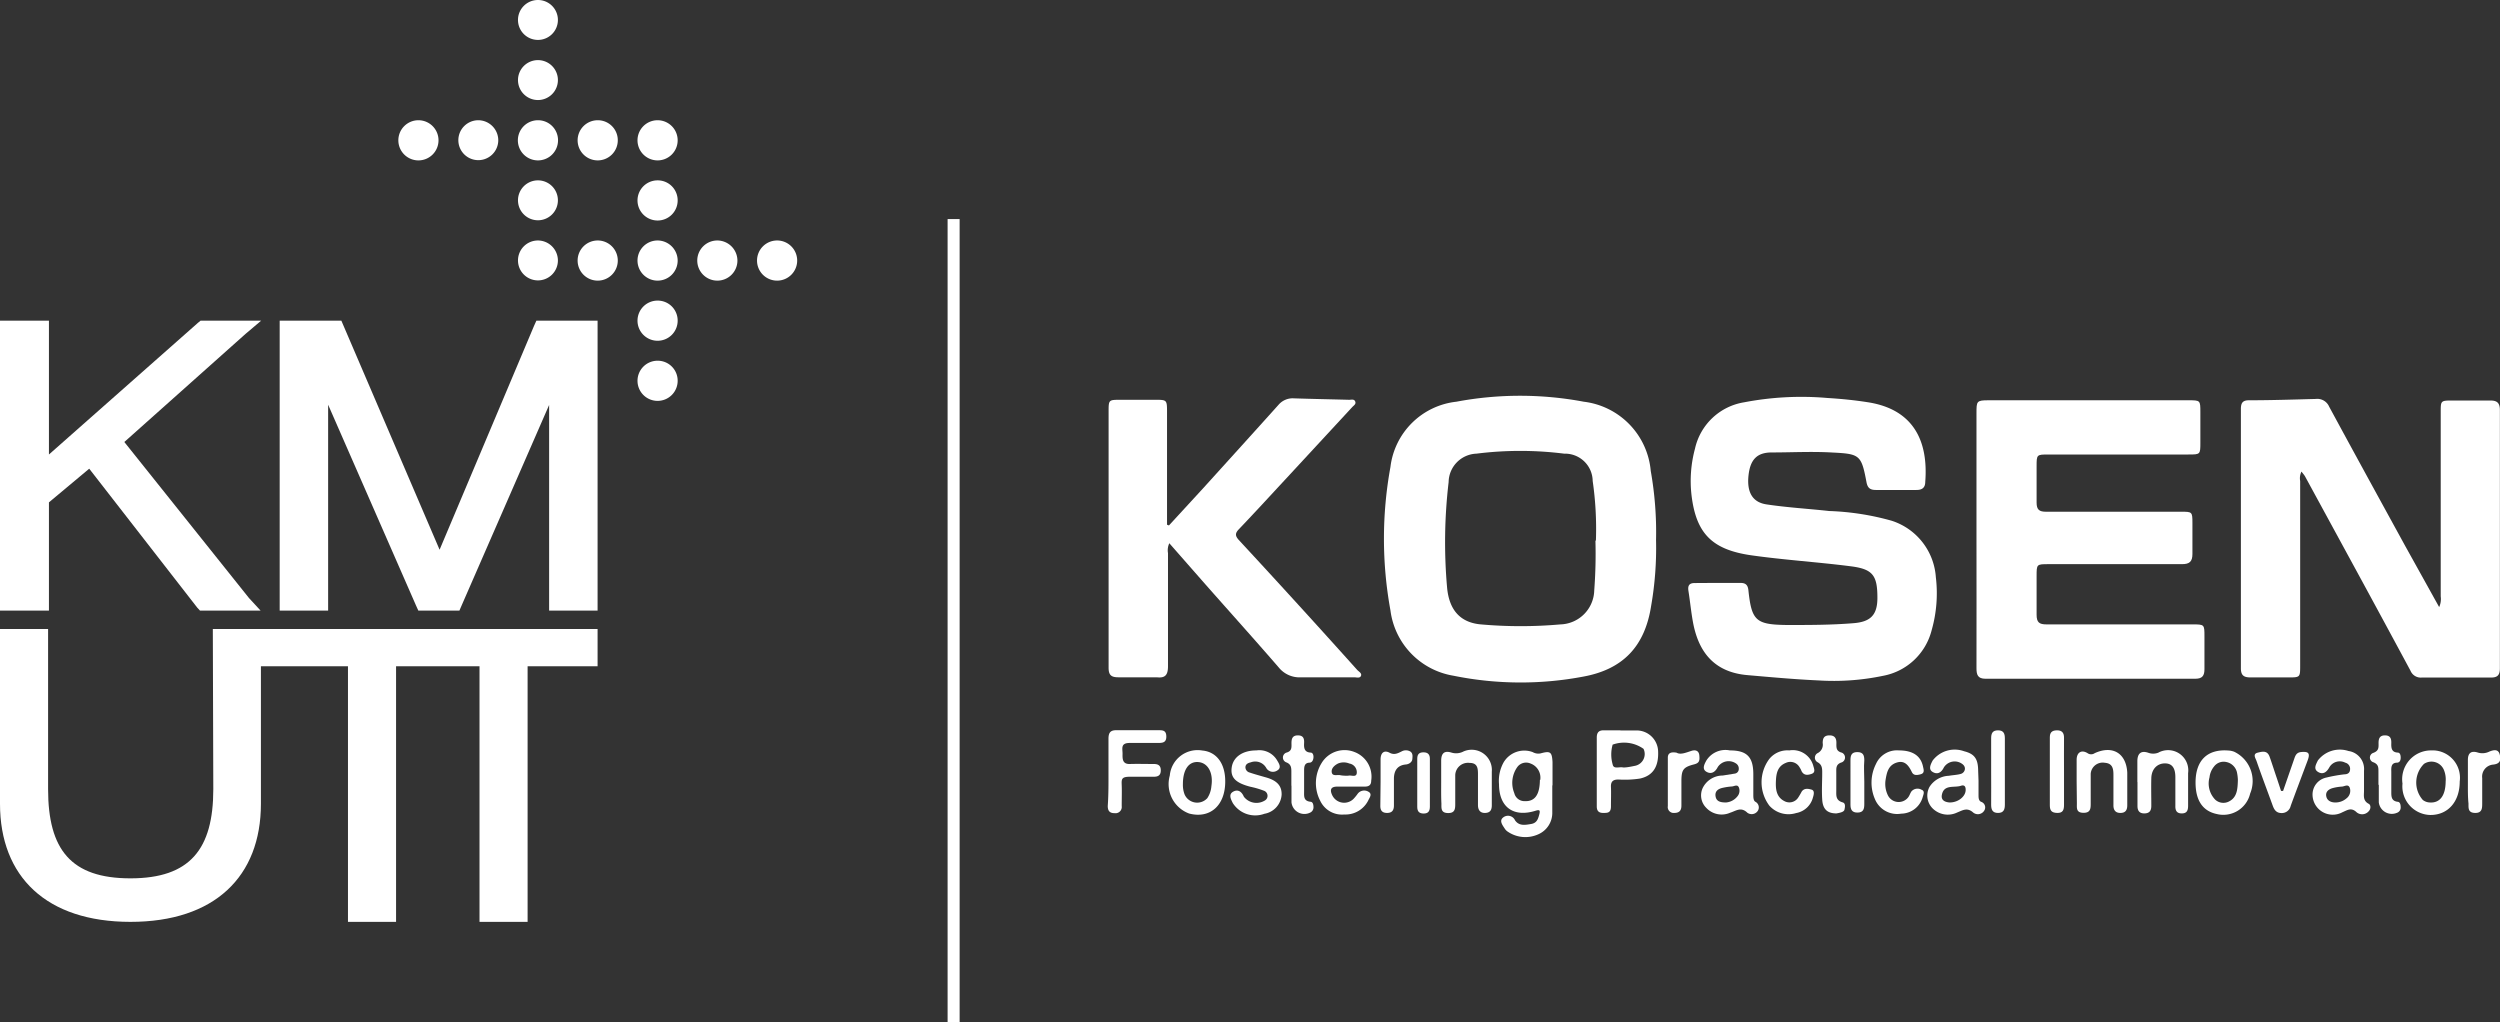 <svg xmlns="http://www.w3.org/2000/svg" viewBox="0 0 207.92 85"><rect x="0" y="0" width="207.92" height="85" fill="#333333" stroke="none"/><defs><style>.cls-1{fill:#fff;}</style></defs><g id="Layer_2" data-name="Layer 2"><g id="Layer_1-2" data-name="Layer 1"><polygon class="cls-1" points="4.07 41.78 7.42 38.98 16.4 50.53 16.63 50.78 21.67 50.78 20.71 49.74 10.34 36.76 20.42 27.77 21.72 26.67 16.68 26.67 16.45 26.86 4.07 37.8 4.07 26.67 0 26.67 0 50.78 4.07 50.78 4.07 41.78"/><path class="cls-1" d="M17.74,65.63c0,5-1.94,7.42-6.89,7.42S4,70.66,4,65.63V52.31H0V66.85c0,6.06,3.86,9.82,10.85,9.82S21.7,72.91,21.7,66.85V55.41h7.24V76.67h4V55.41h6.94V76.67h4V55.41H49.7v-3.1h-32Z"/><polygon class="cls-1" points="44.42 27.09 36.56 45.72 28.57 27.09 28.39 26.67 23.26 26.67 23.26 50.78 27.29 50.78 27.29 33.66 34.6 50.36 34.79 50.78 38.21 50.78 38.39 50.36 45.67 33.68 45.67 50.78 49.7 50.78 49.7 26.67 44.61 26.67 44.42 27.09"/><path class="cls-1" d="M46.4,1.67A1.66,1.66,0,1,1,44.74,0,1.66,1.66,0,0,1,46.4,1.67"/><path class="cls-1" d="M46.4,6.67A1.66,1.66,0,1,1,44.74,5,1.66,1.66,0,0,1,46.4,6.67"/><path class="cls-1" d="M46.4,16.67A1.66,1.66,0,1,1,44.74,15a1.66,1.66,0,0,1,1.66,1.67"/><path class="cls-1" d="M46.4,21.66A1.66,1.66,0,1,1,44.74,20a1.67,1.67,0,0,1,1.66,1.66"/><path class="cls-1" d="M46.41,11.67A1.67,1.67,0,1,1,44.75,10a1.66,1.66,0,0,1,1.66,1.67"/><path class="cls-1" d="M41.44,11.67A1.66,1.66,0,1,1,39.78,10a1.67,1.67,0,0,1,1.66,1.67"/><path class="cls-1" d="M36.47,11.67A1.67,1.67,0,1,1,34.8,10a1.67,1.67,0,0,1,1.67,1.67"/><path class="cls-1" d="M56.36,11.67A1.67,1.67,0,1,1,54.69,10a1.67,1.67,0,0,1,1.67,1.67"/><path class="cls-1" d="M56.36,16.67A1.67,1.67,0,1,1,54.69,15a1.66,1.66,0,0,1,1.67,1.67"/><path class="cls-1" d="M51.38,11.67A1.67,1.67,0,1,1,49.72,10a1.66,1.66,0,0,1,1.66,1.67"/><path class="cls-1" d="M61.33,21.66A1.67,1.67,0,1,1,59.66,20a1.68,1.68,0,0,1,1.67,1.66"/><path class="cls-1" d="M56.36,21.66A1.67,1.67,0,1,1,54.69,20a1.68,1.68,0,0,1,1.67,1.66"/><path class="cls-1" d="M51.38,21.66A1.67,1.67,0,1,1,49.72,20a1.67,1.67,0,0,1,1.66,1.66"/><path class="cls-1" d="M66.3,21.66A1.67,1.67,0,1,1,64.64,20a1.67,1.67,0,0,1,1.66,1.66"/><path class="cls-1" d="M56.36,26.67A1.67,1.67,0,1,1,54.69,25a1.66,1.66,0,0,1,1.67,1.67"/><path class="cls-1" d="M56.36,31.67A1.67,1.67,0,1,1,54.69,30a1.66,1.66,0,0,1,1.67,1.67"/><rect class="cls-1" x="78.81" y="18.22" width="1" height="66.78"/><path class="cls-1" d="M202.86,50.49a1.6,1.6,0,0,0,.13-.89c0-5.11,0-10.23,0-15.34,0-.92,0-.95.93-.95,1.07,0,2.14,0,3.21,0,.55,0,.78.21.78.79q0,10.74,0,21.48c0,.57-.2.78-.77.77-1.91,0-3.82,0-5.72,0a.92.92,0,0,1-.94-.56q-2.62-4.87-5.28-9.75l-3.5-6.43c-.08-.13-.18-.24-.29-.39a1.23,1.23,0,0,0-.11.78V55.34c0,1,0,1-1,1s-2.09,0-3.13,0c-.56,0-.8-.17-.8-.76,0-7.18,0-14.37,0-21.55,0-.47.11-.74.66-.74,1.86,0,3.71-.06,5.57-.11a1.07,1.07,0,0,1,1.11.64c2.1,3.88,4.23,7.76,6.35,11.63Z"/><path class="cls-1" d="M137.73,44.92a28,28,0,0,1-.41,5.48c-.52,3.34-2.32,5.26-5.63,5.87a28,28,0,0,1-10.8-.07,6.32,6.32,0,0,1-5.25-5.44,33.16,33.16,0,0,1,0-11.92,6.21,6.21,0,0,1,5.48-5.43,28.62,28.62,0,0,1,10.6,0,6.36,6.36,0,0,1,5.57,5.76A29.18,29.18,0,0,1,137.73,44.92Zm-5,0a27.77,27.77,0,0,0-.27-4.92,2.3,2.3,0,0,0-2.37-2.27,29.23,29.23,0,0,0-7.3,0,2.4,2.4,0,0,0-2.31,2.36,42.76,42.76,0,0,0-.13,8.76c.17,1.91,1.12,2.93,2.81,3.08a37.53,37.53,0,0,0,6.62,0,2.9,2.9,0,0,0,2.81-2.83A40.33,40.33,0,0,0,132.69,45Z"/><path class="cls-1" d="M142.86,48.48c.63,0,1.26,0,1.89,0,.43,0,.61.17.66.6.27,2.56.62,2.87,3.23,2.9,1.83,0,3.67,0,5.5-.15,1.43-.11,2-.68,2-2.11,0-1.89-.39-2.4-2.27-2.63-2.74-.35-5.5-.52-8.24-.91-3.23-.47-4.57-1.8-4.95-5a10.32,10.32,0,0,1,.29-3.87,5,5,0,0,1,4.08-3.85,25.21,25.21,0,0,1,6.94-.36c1.13.07,2.26.18,3.39.36,3.78.6,5,3.24,4.74,6.61,0,.48-.25.69-.76.68-1.11,0-2.23,0-3.35,0-.48,0-.69-.17-.78-.66-.43-2.3-.57-2.34-2.94-2.46-1.66-.09-3.3,0-4.94,0-1.23,0-1.79.6-1.93,1.92s.28,2.22,1.5,2.4c1.72.26,3.47.36,5.2.55a21.84,21.84,0,0,1,5.21.81A5.31,5.31,0,0,1,161,48a11.21,11.21,0,0,1-.35,4.42,5.14,5.14,0,0,1-4.06,3.79,20,20,0,0,1-5.34.38c-2-.09-3.94-.27-5.9-.44-3-.25-4.14-2.19-4.55-4.41-.16-.87-.24-1.75-.38-2.62-.07-.48.13-.64.57-.63C141.61,48.49,142.24,48.48,142.86,48.48Z"/><path class="cls-1" d="M164.38,44.76V34.37c0-1,0-1.08,1-1.08H182c1,0,1,0,1,1v2.51c0,1,0,1-1,1H170.38c-1,0-1,0-1,1s0,2,0,3c0,.59.22.76.78.76,3.75,0,7.49,0,11.23,0,.92,0,.95,0,.95.93s0,1.72,0,2.58c0,.64-.24.85-.87.85-3.7,0-7.39,0-11.09,0-1,0-1,0-1,1s0,2.15,0,3.21c0,.63.22.8.82.8q6.06,0,12.14,0c1,0,1,0,1,1s0,1.81,0,2.72c0,.54-.17.8-.76.8H165.13c-.66,0-.75-.35-.75-.88C164.39,51.88,164.38,48.32,164.38,44.76Z"/><path class="cls-1" d="M97.25,45.18a1.36,1.36,0,0,0-.11.82c0,3.14,0,6.27,0,9.41,0,.71-.22,1-.92.92-1.06,0-2.14,0-3.2,0-.61,0-.82-.19-.82-.8,0-2.89,0-5.77,0-8.65V34.25c0-1,0-1,1-1h2.86c1,0,1,0,1,1.07,0,2.86,0,5.72,0,8.58v.74l.16.06,2.85-3.1c2.09-2.31,4.18-4.61,6.26-6.93a1.55,1.55,0,0,1,1.29-.54c1.53.05,3.06.08,4.59.12.18,0,.41-.08.5.14s-.12.33-.24.46l-5.55,6c-1.3,1.4-2.58,2.8-3.9,4.18-.32.34-.28.55,0,.87q5,5.4,9.86,10.82c.13.14.4.27.31.49s-.37.12-.57.12c-1.46,0-2.93,0-4.39,0a2.22,2.22,0,0,1-1.88-.82c-2-2.31-4.06-4.6-6.09-6.9Z"/><path class="cls-1" d="M129.1,65.32c0,.75,0,1.49,0,2.23a1.94,1.94,0,0,1-1.17,1.84,2.6,2.6,0,0,1-2.53-.22.85.85,0,0,1-.25-.25c-.18-.28-.48-.65-.15-.92a.64.64,0,0,1,1,.22c.34.5.86.39,1.34.31s.58-.42.68-.8,0-.4-.35-.29c-1.81.55-3-.32-3-2.22a3.16,3.16,0,0,1,.38-1.81,2,2,0,0,1,2.42-.86.94.94,0,0,0,.65.11c.83-.23.95-.12,1,.71v1.95Zm-1-.46a1.25,1.25,0,0,0-.81-1.36.91.91,0,0,0-1.08.27,2.26,2.26,0,0,0-.27,2.19.87.87,0,0,0,.86.67C127.62,66.67,128.06,66.14,128.07,64.86Z"/><path class="cls-1" d="M134.77,60.75c.46,0,.93,0,1.39,0a1.79,1.79,0,0,1,1.74,1.68c.07,1.32-.42,2.08-1.5,2.32a8.36,8.36,0,0,1-1.8.08c-.45,0-.64.17-.62.62s0,1.07,0,1.61-.26.55-.64.55-.54-.17-.54-.55c0-1.91,0-3.82,0-5.72,0-.47.22-.62.64-.6h1.33Zm.26,3.08c.28,0,.62-.07,1-.15a1,1,0,0,0,.66-1.4,2.8,2.8,0,0,0-2.57-.35.09.09,0,0,0,0,0,3,3,0,0,0,0,1.64C134.2,64,134.66,63.75,135,63.83Z"/><path class="cls-1" d="M192.33,66.14a1.44,1.44,0,0,1,1.14-1.47,12.74,12.74,0,0,1,1.5-.27c.24,0,.46-.09.48-.39a.53.53,0,0,0-.4-.58,1,1,0,0,0-1.33.4c-.24.43-.56.61-.95.36s-.14-.64,0-.94a2.3,2.3,0,0,1,2.55-.79,1.51,1.51,0,0,1,1.29,1.64c0,.55,0,1.11,0,1.67,0,.39-.11.82.39,1.08.2.11.18.44,0,.62a.72.72,0,0,1-1,.09c-.45-.44-.78-.18-1.2,0A1.68,1.68,0,0,1,192.33,66.14Zm1.93.6a1.39,1.39,0,0,0,.89-.34.79.79,0,0,0,.28-.87c-.13-.36-.44-.12-.66-.11a3.78,3.78,0,0,0-.75.12c-.34.09-.62.3-.55.68S193.88,66.75,194.26,66.74Z"/><path class="cls-1" d="M143.87,62.41c1.41,0,1.94.54,1.95,1.94,0,.58,0,1.16,0,1.74,0,.2,0,.46.15.58a.53.53,0,0,1,.22.77.61.61,0,0,1-.87.15c-.53-.51-.94-.15-1.42,0a1.75,1.75,0,0,1-2-.41,1.46,1.46,0,0,1-.3-1.62,1.85,1.85,0,0,1,1.67-1.06l1-.16a.38.38,0,0,0,.34-.38.5.5,0,0,0-.24-.47,1.08,1.08,0,0,0-1.51.31c-.23.45-.57.61-.95.38s-.15-.64,0-.92A1.87,1.87,0,0,1,143.87,62.41Zm-.32,4.33a1.34,1.34,0,0,0,.94-.5.73.73,0,0,0,.14-.72c-.12-.33-.39-.12-.6-.11a4.85,4.85,0,0,0-.75.11c-.38.08-.67.28-.6.71S143.09,66.74,143.55,66.74Z"/><path class="cls-1" d="M164.55,64.94v1.18c0,.21,0,.45.2.56a.49.49,0,0,1,.28.73.62.62,0,0,1-.92.17c-.51-.46-.89-.18-1.35,0a1.79,1.79,0,0,1-2.06-.38,1.51,1.51,0,0,1-.23-1.75,2,2,0,0,1,1.62-.93c.34-.06.7-.07,1-.16s.48-.5.16-.78a1.06,1.06,0,0,0-1.58.24c-.23.47-.56.61-.94.38s-.15-.64,0-.94a2.3,2.3,0,0,1,2.62-.78c.87.22,1.16.63,1.17,1.62Zm-2.4,1.8c.74,0,1.35-.53,1.33-1.07,0-.27-.12-.41-.39-.32-.56.19-1.42-.14-1.59.76C161.41,66.59,161.82,66.72,162.15,66.74Z"/><path class="cls-1" d="M112.33,65.42c-.37,0-.74,0-1.11,0-.58,0-.62.3-.42.72a1.1,1.1,0,0,0,1.77.3,3.65,3.65,0,0,0,.35-.43.68.68,0,0,1,.88-.17c.36.19.1.5,0,.72a2.12,2.12,0,0,1-2,1.18,2,2,0,0,1-2-1.14,3.18,3.18,0,0,1,.11-3.13,2.23,2.23,0,0,1,2.73-.93,2.19,2.19,0,0,1,1.4,2.39c0,.36-.19.49-.53.49s-.79,0-1.18,0Zm-.53-.91a2,2,0,0,0,.35,0c.24-.06.64.17.69-.21a.74.74,0,0,0-.62-.8,1.23,1.23,0,0,0-.94,0c-.29.15-.58.4-.52.74s.45.18.7.23A1.93,1.93,0,0,0,111.8,64.51Z"/><path class="cls-1" d="M92.19,64.16c0-.91,0-1.81,0-2.72,0-.49.15-.72.67-.71,1.16,0,2.32,0,3.48,0,.35,0,.65,0,.66.51s-.29.55-.68.55c-.79,0-1.58,0-2.37,0s-.58.5-.59.92,0,.85.61.83,1.34,0,2,0c.37,0,.57.14.57.53s-.2.53-.57.53c-.65,0-1.3,0-2,0s-.7.2-.68.7,0,1.16,0,1.74a.52.52,0,0,1-.59.59c-.42,0-.57-.2-.57-.6C92.2,66.06,92.19,65.11,92.19,64.16Z"/><path class="cls-1" d="M202.2,62.41A2.28,2.28,0,0,1,204.57,65c0,1.7-1,2.79-2.45,2.78a2.38,2.38,0,0,1-2.31-2.61A2.4,2.4,0,0,1,202.2,62.41ZM203.4,65a2.05,2.05,0,0,0-.16-1,1.12,1.12,0,0,0-1.64-.47,2.19,2.19,0,0,0-.1,3,1,1,0,0,0,.57.21C202.91,66.8,203.39,66.19,203.4,65Z"/><path class="cls-1" d="M104.49,62.41a1.71,1.71,0,0,1,1.72.82c.16.27.41.63,0,.86a.64.64,0,0,1-.91-.24,1.05,1.05,0,0,0-1.27-.45c-.21.05-.42.13-.45.38a.46.46,0,0,0,.35.47c.44.15.89.27,1.34.4.94.26,1.34.71,1.32,1.45a1.72,1.72,0,0,1-1.43,1.58,2.21,2.21,0,0,1-2.63-.89c-.15-.3-.37-.7,0-.93s.71-.09.92.4a1.32,1.32,0,0,0,1.72.33.45.45,0,0,0-.06-.83,7.32,7.32,0,0,0-1.13-.33c-1.23-.32-1.66-.77-1.54-1.61S103.32,62.41,104.49,62.41Z"/><path class="cls-1" d="M101.9,65c0,2-1.27,3.11-3,2.66a2.61,2.61,0,0,1-1.61-3.16A2.32,2.32,0,0,1,100,62.42C101.19,62.53,101.91,63.52,101.9,65Zm-3.52.21a2.2,2.2,0,0,0,.14.86,1.14,1.14,0,0,0,1.89.31,2.11,2.11,0,0,0,.34-1c.17-1.1-.28-1.93-1.08-2S98.38,64,98.38,65.21Z"/><path class="cls-1" d="M182.6,65.08c0-1.86,1-2.8,2.74-2.66a1.52,1.52,0,0,1,.47.1A2.7,2.7,0,0,1,187.14,66a2.29,2.29,0,0,1-2.78,1.7C183.19,67.45,182.6,66.57,182.6,65.08Zm3.52-.22a3.68,3.68,0,0,0-.08-.64,1.14,1.14,0,0,0-.91-.85,1,1,0,0,0-1,.39,1.72,1.72,0,0,0-.37.89,1.93,1.93,0,0,0,.48,1.86,1,1,0,0,0,1.17.13C186.05,66.3,186.1,65.64,186.12,64.86Z"/><path class="cls-1" d="M119.86,65.09c0-.6,0-1.21,0-1.81s.23-.88.85-.69a1.32,1.32,0,0,0,.92-.05,1.68,1.68,0,0,1,2.44,1.64c0,.93,0,1.86,0,2.79,0,.38-.12.62-.54.64s-.61-.24-.61-.65c0-.84,0-1.67,0-2.51,0-.49,0-1-.69-1a1.06,1.06,0,0,0-1.2,1c0,.79,0,1.58,0,2.37,0,.42,0,.81-.6.8s-.55-.39-.55-.78C119.85,66.25,119.86,65.67,119.86,65.09Z"/><path class="cls-1" d="M172.71,65c0-.6,0-1.21,0-1.81s.39-.87.91-.55a.51.51,0,0,0,.59,0c1.49-.68,2.62,0,2.71,1.61,0,.91,0,1.81,0,2.72,0,.37-.12.63-.55.64s-.61-.24-.6-.66c0-.84,0-1.67,0-2.51,0-.5-.07-.95-.71-1a1,1,0,0,0-1.18.92c0,.81,0,1.63,0,2.44,0,.42,0,.81-.61.8s-.54-.4-.54-.79Z"/><path class="cls-1" d="M177.76,65.05c0-.58,0-1.16,0-1.74s.25-.92.89-.71a1.18,1.18,0,0,0,.85,0,1.68,1.68,0,0,1,2.48,1.7c0,.9,0,1.81,0,2.71,0,.38-.09.64-.53.64s-.54-.27-.53-.64c0-.79,0-1.58,0-2.37s-.29-1.16-.89-1.15-1.09.45-1.11,1.23,0,1.53,0,2.3c0,.39-.14.62-.56.63s-.59-.22-.59-.61v-2Z"/><path class="cls-1" d="M148.81,62.41a1.77,1.77,0,0,1,2,1.29c.07.25.2.54-.14.66s-.65.14-.84-.23a1.51,1.51,0,0,0-.16-.31.88.88,0,0,0-1.15-.37c-.67.27-.79.85-.82,1.48s0,1.33.69,1.69a.87.87,0,0,0,1.17-.3,5.5,5.5,0,0,0,.28-.48c.21-.31.54-.25.82-.17s.19.42.12.65a1.76,1.76,0,0,1-1.4,1.3,2.13,2.13,0,0,1-2.23-.62,3.24,3.24,0,0,1,0-3.88A1.94,1.94,0,0,1,148.81,62.41Z"/><path class="cls-1" d="M157.93,62.41c1.15,0,1.81.45,2,1.33.05.24.17.55-.18.65s-.61.11-.75-.19c-.27-.55-.6-1-1.28-.77s-.8.82-.9,1.43a2.16,2.16,0,0,0,.19,1.28,1,1,0,0,0,1.7.16c.11-.15.16-.34.27-.49a.67.67,0,0,1,.83-.13c.3.11.16.39.1.6a1.88,1.88,0,0,1-1.79,1.39,2,2,0,0,1-2.19-1.22,3.44,3.44,0,0,1,.09-2.91A1.91,1.91,0,0,1,157.93,62.41Z"/><path class="cls-1" d="M189.88,65.78l.93-2.68c.09-.26.18-.5.53-.55.66-.07.81.08.58.7-.47,1.26-.95,2.52-1.41,3.78a.75.75,0,0,1-.75.59c-.44,0-.61-.26-.74-.61-.45-1.24-.92-2.48-1.35-3.72-.08-.23-.34-.58.09-.69s.81-.19,1,.34.41,1.23.62,1.84l.33,1Z"/><path class="cls-1" d="M152.74,67.65c-.77,0-1.14-.35-1.19-1.15s0-1.49,0-2.23c0-.34,0-.67-.39-.88a.43.43,0,0,1,0-.75.78.78,0,0,0,.43-.84c0-.37.09-.63.54-.64s.61.23.6.65,0,.67.46.79a.44.44,0,0,1,0,.8c-.52.15-.47.5-.47.86v1.47c0,.42-.06.83.52,1,.27.07.21.39.16.61S152.93,67.61,152.74,67.65Z"/><path class="cls-1" d="M107.4,65.34V64.22c0-.34,0-.66-.43-.82a.43.43,0,0,1,0-.8c.5-.13.44-.46.44-.8s.07-.64.53-.64.54.27.52.64,0,.76.53.79c.19,0,.25.19.25.36s-.06.45-.31.48c-.46,0-.47.36-.47.7,0,.56,0,1.12,0,1.68,0,.4-.06.8.52.87.21,0,.26.25.26.45a.48.48,0,0,1-.27.45,1.08,1.08,0,0,1-1.56-.85c0-.46,0-.93,0-1.39Z"/><path class="cls-1" d="M197.81,65.27V64.16c0-.33,0-.59-.41-.76a.41.41,0,0,1,0-.79c.47-.18.42-.48.42-.82s.08-.63.53-.63.54.27.53.64,0,.76.52.79c.22,0,.26.23.26.43s-.07.39-.29.41c-.51,0-.5.39-.49.75,0,.56,0,1.11,0,1.67,0,.39,0,.75.5.83.25,0,.28.27.28.49a.46.46,0,0,1-.31.43,1.09,1.09,0,0,1-1.51-.87c0-.48,0-1,0-1.46Z"/><path class="cls-1" d="M171.66,64.22c0,.91,0,1.81,0,2.72,0,.4-.08.68-.56.67s-.62-.2-.62-.64V61.33c0-.4.16-.58.58-.59s.61.2.6.63C171.65,62.32,171.66,63.27,171.66,64.22Z"/><path class="cls-1" d="M165.6,64.13c0-.91,0-1.81,0-2.72,0-.39.09-.67.57-.67s.57.29.57.68v5.5c0,.39-.09.69-.57.69s-.57-.3-.57-.69C165.61,66,165.6,65.06,165.6,64.13Z"/><path class="cls-1" d="M139.44,62.6c.33.19.76,0,1.23-.15.3-.1.62-.05.66.38s0,.63-.43.74c-.9.23-1.05.44-1.06,1.35,0,.69,0,1.39,0,2.09,0,.4-.18.6-.59.6a.49.49,0,0,1-.54-.57v-4C138.7,62.69,138.89,62.5,139.44,62.6Z"/><path class="cls-1" d="M205.25,65.09c0-.63,0-1.26,0-1.89s.33-.76.8-.62a1.3,1.3,0,0,0,1-.08c.32-.12.73-.24.85.26s0,.77-.55.83a1,1,0,0,0-.91,1.12c0,.69,0,1.39,0,2.09,0,.41,0,.82-.59.81s-.55-.39-.55-.78C205.24,66.25,205.25,65.67,205.25,65.09Z"/><path class="cls-1" d="M114.82,65.05c0-.63,0-1.25,0-1.88s.35-.78.74-.57.68.06,1-.1a.73.73,0,0,1,.73,0c.23.15.19.41.17.64s-.25.41-.53.44c-.72.06-1,.53-1,1.19s0,1.48,0,2.22c0,.38-.14.62-.57.62s-.57-.23-.56-.62Z"/><path class="cls-1" d="M155.05,65c0,.63,0,1.25,0,1.88,0,.39-.07.69-.55.7s-.6-.26-.6-.66V63.2c0-.4.11-.66.59-.65s.56.29.56.68C155,63.83,155.05,64.43,155.05,65Z"/><path class="cls-1" d="M118.92,65.08v2c0,.36-.12.58-.51.58s-.54-.18-.54-.56q0-2,0-4c0-.38.17-.54.55-.53s.51.23.5.58Z"/></g></g></svg>